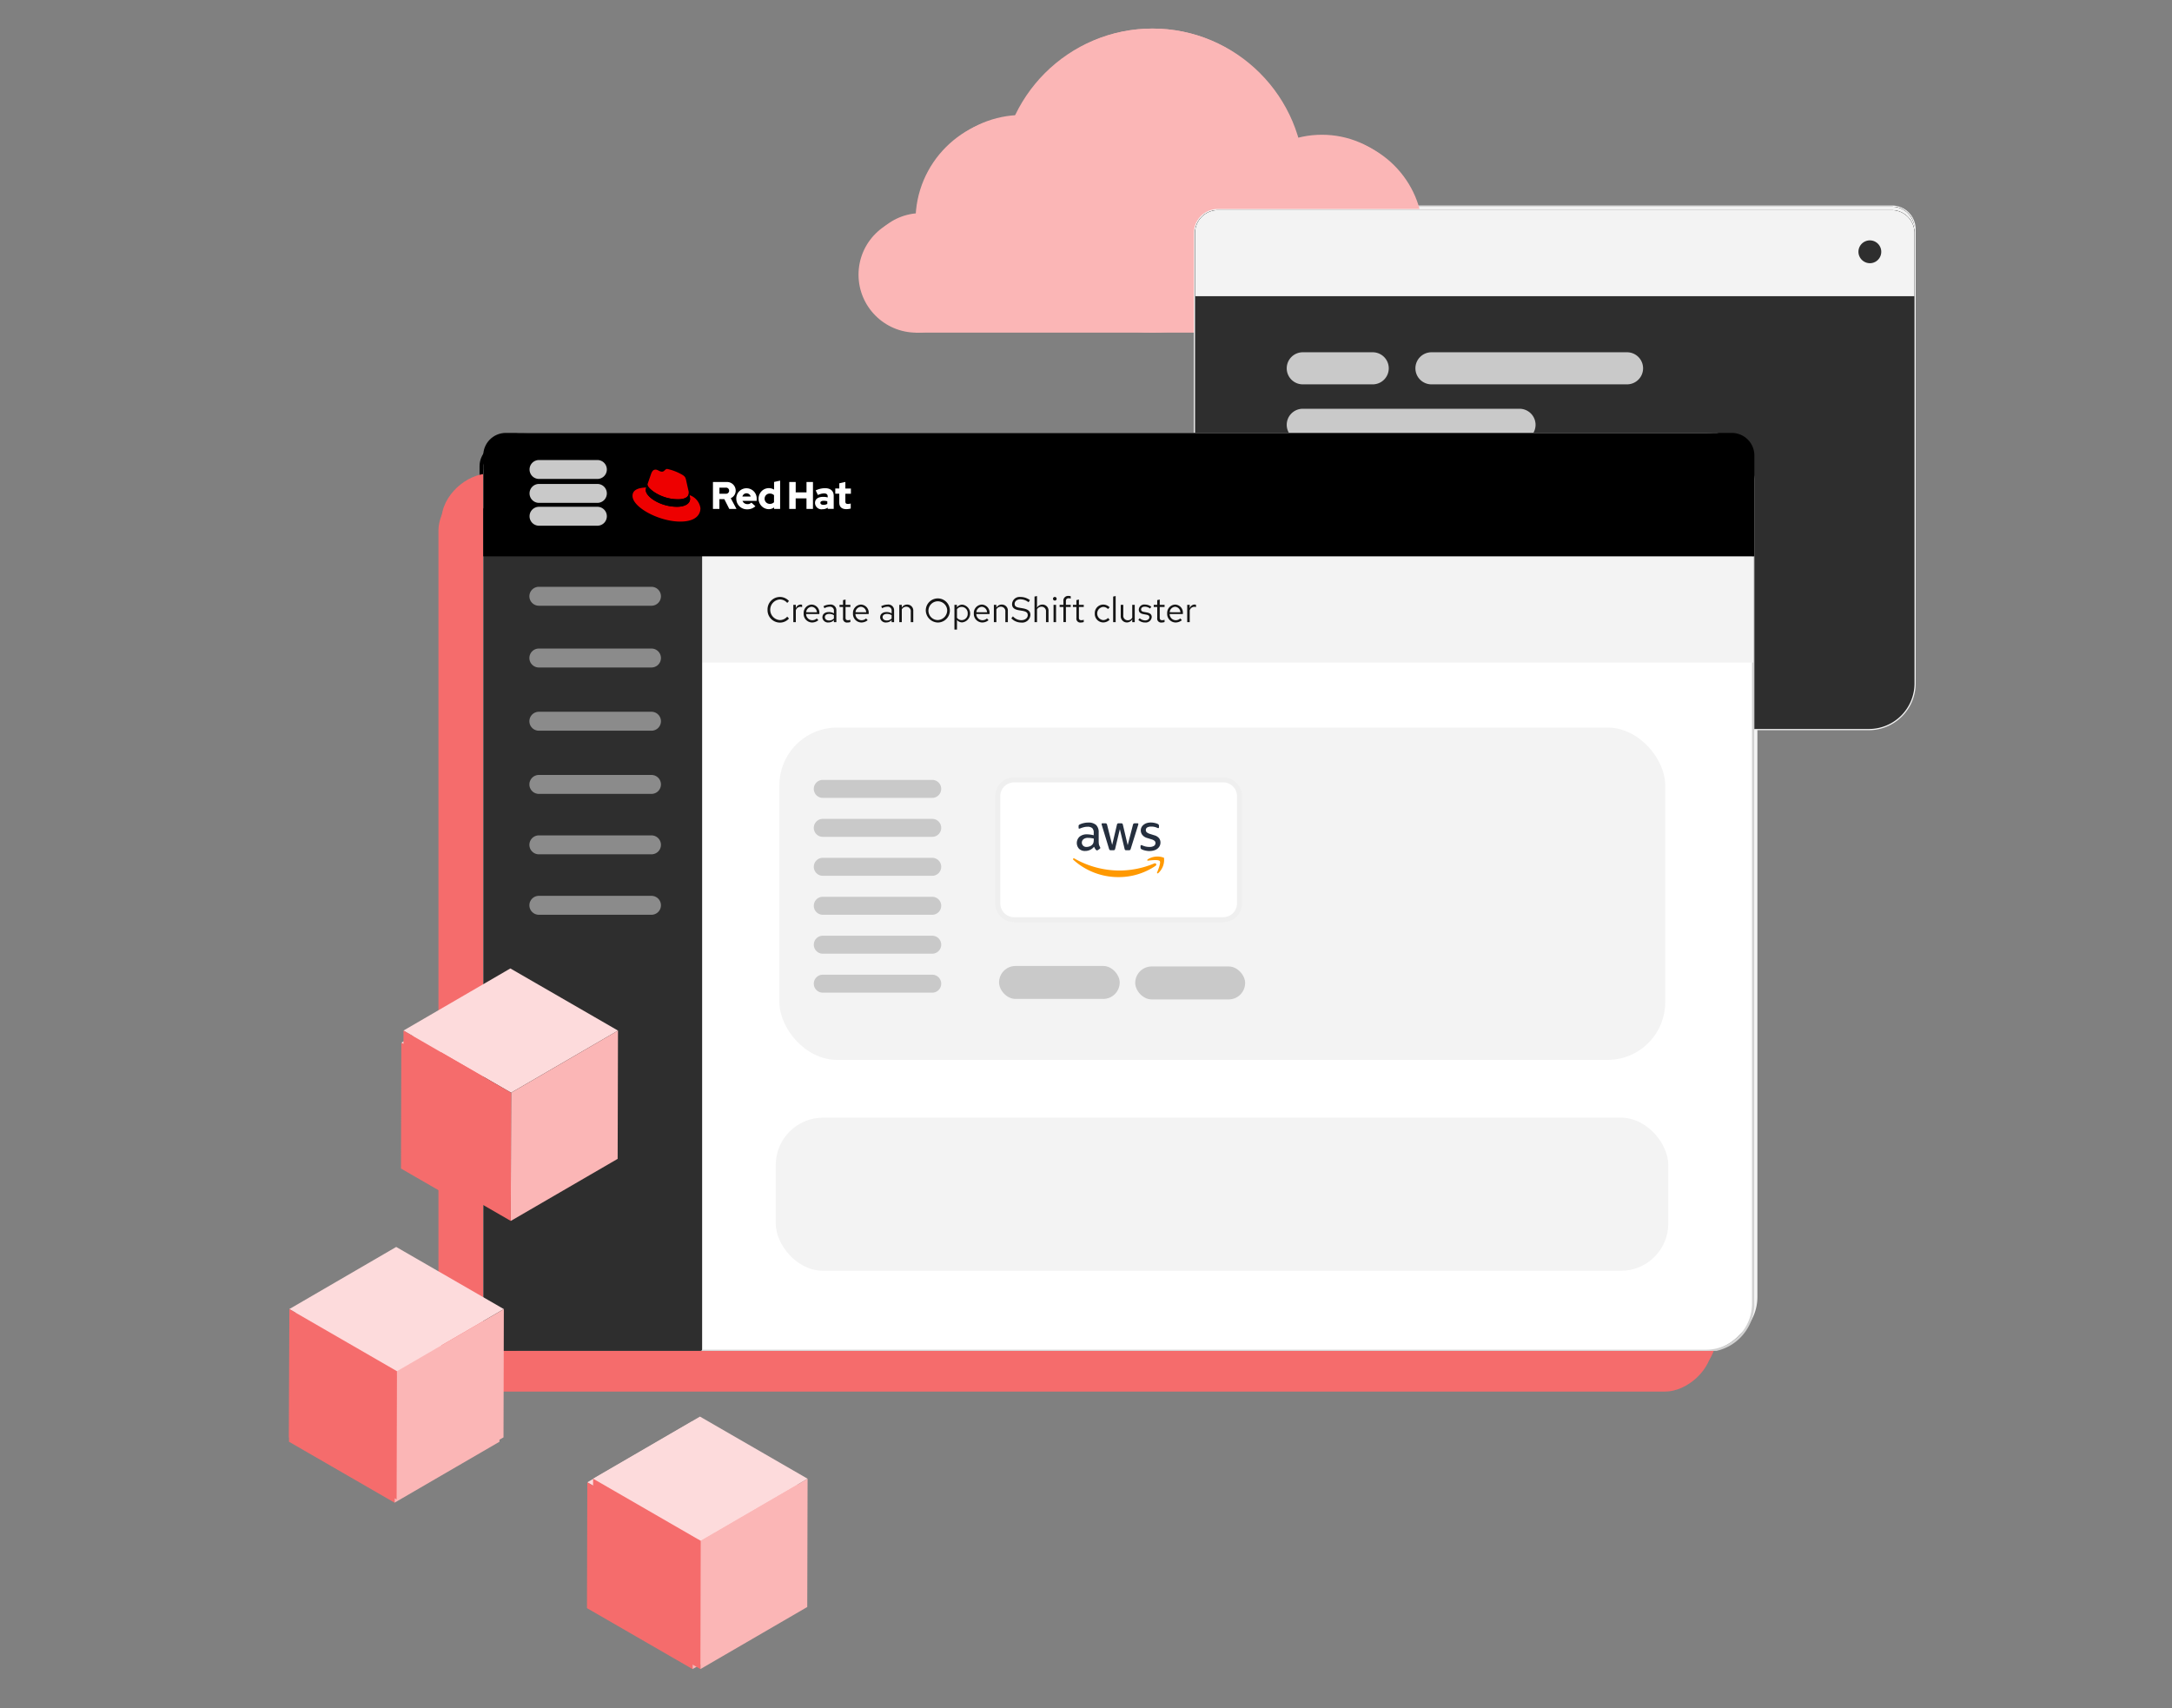 <svg xmlns="http://www.w3.org/2000/svg" xmlns:xlink="http://www.w3.org/1999/xlink" width="459" height="361" viewBox="0 0 459 361"><rect x="0" y="0" width="459" height="361" fill="#808080" stroke="none"/><defs><clipPath id="a"><rect width="459" height="361" transform="translate(150 1086)" fill="#efefef"/></clipPath><clipPath id="b"><path d="M4.733,0H190.307V270.041H4.733A4.734,4.734,0,0,1,0,265.309V4.733A4.734,4.734,0,0,1,4.733,0Z" transform="translate(270.041) rotate(90)" fill="none"/></clipPath><clipPath id="c"><path d="M4.824,0H194V268.621H4.824A4.769,4.769,0,0,1,0,263.913V4.708A4.769,4.769,0,0,1,4.824,0Z" transform="translate(268.621) rotate(90)" fill="none"/></clipPath></defs><g transform="translate(-150 -1086)" clip-path="url(#a)"><g transform="translate(211.074 1092.04)"><g transform="translate(0 0)"><g transform="translate(121.571)"><circle cx="20.303" cy="20.303" r="20.303" transform="translate(76.408 22.437)" fill="#fbb6b6"/><circle cx="12.021" cy="12.021" r="12.021" transform="translate(0 39.001)" fill="#fbb6b6"/><circle cx="21.543" cy="21.543" r="21.543" transform="translate(11.817 18.258)" fill="#fbb6b6"/><circle cx="31.519" cy="31.519" r="31.519" transform="translate(29.408)" fill="#fbb6b6"/><path d="M368.021,112.952H281.85V94.75h86.512Z" transform="translate(-270.033 -49.909)" fill="#fbb6b6"/></g><g transform="translate(194.358 37.648)"><path d="M415.413,79.55H555.095a4.734,4.734,0,0,1,4.733,4.733v93.364a9.469,9.469,0,0,1-9.465,9.465H420.145a9.469,9.469,0,0,1-9.465-9.465V84.283A4.734,4.734,0,0,1,415.413,79.55Z" transform="translate(-410.68 -79.55)" fill="#fff"/><path d="M415.413,79.3H555.095a4.988,4.988,0,0,1,4.983,4.983v93.364a9.726,9.726,0,0,1-9.715,9.715H420.145a9.726,9.726,0,0,1-9.715-9.715V84.283A4.988,4.988,0,0,1,415.413,79.3Zm134.95,107.562a9.226,9.226,0,0,0,9.215-9.215V84.283a4.488,4.488,0,0,0-4.483-4.483H415.413a4.488,4.488,0,0,0-4.483,4.483v93.364a9.226,9.226,0,0,0,9.215,9.215Z" transform="translate(-410.68 -79.55)" fill="#f3f3f3"/><g transform="translate(22.333 32.787)"><path d="M40.544,3.39H0A3.39,3.39,0,0,1-3.39,0,3.39,3.39,0,0,1,0-3.39H40.544A3.39,3.39,0,0,1,43.934,0,3.39,3.39,0,0,1,40.544,3.39Z" transform="translate(26.678)" fill="#c9c9c9"/><path d="M14.5,3.39H0A3.39,3.39,0,0,1-3.39,0,3.39,3.39,0,0,1,0-3.39H14.5A3.39,3.39,0,0,1,17.891,0,3.39,3.39,0,0,1,14.5,3.39Z" fill="#c9c9c9"/><path d="M44.931,3.39H0A3.39,3.39,0,0,1-3.39,0,3.39,3.39,0,0,1,0-3.39H44.931A3.39,3.39,0,0,1,48.321,0,3.39,3.39,0,0,1,44.931,3.39Z" transform="translate(0 11.713)" fill="#c9c9c9"/><path d="M15.39,3.39H0A3.39,3.39,0,0,1-3.39,0,3.39,3.39,0,0,1,0-3.39H15.39A3.39,3.39,0,0,1,18.78,0,3.39,3.39,0,0,1,15.39,3.39Z" transform="translate(14.198 23.426)" fill="#c9c9c9"/><path d="M50.033,3.39H0A3.39,3.39,0,0,1-3.39,0,3.39,3.39,0,0,1,0-3.39H50.033A3.39,3.39,0,0,1,53.423,0,3.39,3.39,0,0,1,50.033,3.39Z" transform="translate(14.198 35.135)" fill="#c9c9c9"/><path d="M33.923,3.39H0A3.39,3.39,0,0,1-3.39,0,3.39,3.39,0,0,1,0-3.39H33.923A3.39,3.39,0,0,1,37.313,0,3.39,3.39,0,0,1,33.923,3.39Z" transform="translate(14.198 46.848)" fill="#c9c9c9"/><path d="M50.033,3.39H0A3.39,3.39,0,0,1-3.39,0,3.39,3.39,0,0,1,0-3.39H50.033A3.39,3.39,0,0,1,53.423,0,3.39,3.39,0,0,1,50.033,3.39Z" transform="translate(0 58.561)" fill="#c9c9c9"/></g><path d="M415.413,79.55H555.095a4.734,4.734,0,0,1,4.733,4.733v13.1H410.68v-13.1A4.734,4.734,0,0,1,415.413,79.55Z" transform="translate(-410.68 -79.55)"/><path d="M703.634,97.523a2.366,2.366,0,1,0-2.366-2.366,2.392,2.392,0,0,0,2.366,2.366Z" transform="translate(-563.744 -86.524)" fill="#c9c9c9"/></g><g transform="translate(194.358 37.648)"><path d="M415.413,79.55H555.095a4.734,4.734,0,0,1,4.733,4.733v93.364a9.469,9.469,0,0,1-9.465,9.465H420.145a9.469,9.469,0,0,1-9.465-9.465V84.283A4.734,4.734,0,0,1,415.413,79.55Z" transform="translate(-410.68 -79.55)" fill="#2e2e2e"/><g transform="translate(22.333 32.787)"><path d="M40.544,3.39H0A3.39,3.39,0,0,1-3.39,0,3.39,3.39,0,0,1,0-3.39H40.544A3.39,3.39,0,0,1,43.934,0,3.39,3.39,0,0,1,40.544,3.39Z" transform="translate(26.678)" fill="#c9c9c9"/><path d="M14.5,3.39H0A3.39,3.39,0,0,1-3.39,0,3.39,3.39,0,0,1,0-3.39H14.5A3.39,3.39,0,0,1,17.891,0,3.39,3.39,0,0,1,14.5,3.39Z" fill="#c9c9c9"/><path d="M44.931,3.39H0A3.39,3.39,0,0,1-3.39,0,3.39,3.39,0,0,1,0-3.39H44.931A3.39,3.39,0,0,1,48.321,0,3.39,3.39,0,0,1,44.931,3.39Z" transform="translate(0 11.713)" fill="#c9c9c9"/><path d="M15.39,3.39H0A3.39,3.39,0,0,1-3.39,0,3.39,3.39,0,0,1,0-3.39H15.39A3.39,3.39,0,0,1,18.78,0,3.39,3.39,0,0,1,15.39,3.39Z" transform="translate(14.198 23.426)" fill="#c9c9c9"/><path d="M50.033,3.39H0A3.39,3.39,0,0,1-3.39,0,3.39,3.39,0,0,1,0-3.39H50.033A3.39,3.39,0,0,1,53.423,0,3.39,3.39,0,0,1,50.033,3.39Z" transform="translate(14.198 35.135)" fill="#c9c9c9"/><path d="M33.923,3.39H0A3.39,3.39,0,0,1-3.39,0,3.39,3.39,0,0,1,0-3.39H33.923A3.39,3.39,0,0,1,37.313,0,3.39,3.39,0,0,1,33.923,3.39Z" transform="translate(14.198 46.848)" fill="#c9c9c9"/><path d="M50.033,3.39H0A3.39,3.39,0,0,1-3.39,0,3.39,3.39,0,0,1,0-3.39H50.033A3.39,3.39,0,0,1,53.423,0,3.39,3.39,0,0,1,50.033,3.39Z" transform="translate(0 58.561)" fill="#c9c9c9"/></g><path d="M415.413,79.55H555.095a4.734,4.734,0,0,1,4.733,4.733v13.1H410.68v-13.1A4.734,4.734,0,0,1,415.413,79.55Z" transform="translate(-410.68 -79.55)" fill="#f3f3f3"/><path d="M703.634,97.523a2.366,2.366,0,1,0-2.366-2.366,2.392,2.392,0,0,0,2.366,2.366Z" transform="translate(-563.744 -86.524)" fill="#2e2e2e"/></g><g transform="translate(31.581 87.737)"><rect width="190.307" height="270.036" rx="10" transform="translate(270.036 8.438) rotate(90)" fill="#f56c6c"/><g transform="translate(8.689 0)" clip-path="url(#b)"><rect width="190.307" height="270.036" rx="10" transform="translate(269.79 0) rotate(90)" fill="#fff"/><path d="M10-.25H180.307A10.262,10.262,0,0,1,190.557,10V260.036a10.262,10.262,0,0,1-10.25,10.25H10A10.262,10.262,0,0,1-.25,260.036V10A10.262,10.262,0,0,1,10-.25ZM180.307,269.786a9.761,9.761,0,0,0,9.75-9.75V10a9.761,9.761,0,0,0-9.75-9.75H10A9.761,9.761,0,0,0,.25,10V260.036a9.761,9.761,0,0,0,9.75,9.75Z" transform="translate(269.79 0) rotate(90)" fill="#f3f3f3"/><rect width="189.611" height="31.746" rx="10" transform="translate(62.139 141.959)" fill="#f3f3f3"/><rect width="188.182" height="68.892" rx="12.19" transform="translate(62.915 61.088)" fill="#f3f3f3"/><rect width="223.279" height="21.964" transform="translate(46.512 25.651)" fill="#f3f3f3"/><g transform="translate(60.392 33.795)" style="isolation:isolate"><path d="M212.7,259.9a2.626,2.626,0,0,1,4.553-1.808l-.374.388a2.139,2.139,0,1,0,0,2.84l.374.388a2.569,2.569,0,0,1-1.94.847,2.605,2.605,0,0,1-2.612-2.65Z" transform="translate(-212.7 -257.037)" fill="#151515"/><path d="M224.27,260.642h.535v.734a1.077,1.077,0,0,1,1-.8.98.98,0,0,1,.336.052v.483a1.3,1.3,0,0,0-.374-.066,1.022,1.022,0,0,0-.961.729v2.447h-.535v-3.583Z" transform="translate(-218.794 -258.791)" fill="#151515"/><path d="M228.92,262.44a1.743,1.743,0,0,1,1.69-1.85,1.687,1.687,0,0,1,1.647,1.808v.161h-2.811a1.309,1.309,0,0,0,1.278,1.278,1.446,1.446,0,0,0,.984-.369l.336.36a2.107,2.107,0,0,1-1.344.478,1.792,1.792,0,0,1-1.779-1.865Zm2.806-.265a1.183,1.183,0,0,0-1.122-1.126,1.2,1.2,0,0,0-1.145,1.126Z" transform="translate(-221.244 -258.796)" fill="#151515"/><path d="M237.339,263.2c0-.639.535-1.065,1.344-1.065a2.089,2.089,0,0,1,1.093.279v-.492a.809.809,0,0,0-.928-.89,2.376,2.376,0,0,0-1.089.308l-.2-.412a3.051,3.051,0,0,1,1.354-.345c.89,0,1.387.45,1.387,1.264v2.38h-.53v-.416a1.542,1.542,0,0,1-1.141.483,1.16,1.16,0,0,1-1.3-1.093Zm1.41.682a1.418,1.418,0,0,0,1.027-.412v-.691a1.907,1.907,0,0,0-1.013-.256c-.549,0-.909.265-.909.663C237.855,263.6,238.215,263.879,238.75,263.879Z" transform="translate(-225.674 -258.791)" fill="#151515"/><path d="M245.763,262.26v-2.343h-.743v-.44h.743v-.984l.535-.123v1.107h1.027v.44H246.3v2.205c0,.383.147.535.521.535a1.329,1.329,0,0,0,.506-.095v.478a2,2,0,0,1-.625.095c-.615,0-.942-.3-.942-.876Z" transform="translate(-229.724 -257.627)" fill="#151515"/><path d="M251.06,262.44a1.743,1.743,0,0,1,1.69-1.85A1.687,1.687,0,0,1,254.4,262.4v.161h-2.811a1.309,1.309,0,0,0,1.278,1.278,1.446,1.446,0,0,0,.984-.369l.336.36a2.107,2.107,0,0,1-1.344.478A1.792,1.792,0,0,1,251.06,262.44Zm2.806-.265a1.183,1.183,0,0,0-1.122-1.126,1.2,1.2,0,0,0-1.145,1.126Z" transform="translate(-232.906 -258.796)" fill="#151515"/><path d="M263.249,263.2c0-.639.535-1.065,1.344-1.065a2.089,2.089,0,0,1,1.093.279v-.492a.809.809,0,0,0-.928-.89,2.376,2.376,0,0,0-1.089.308l-.2-.412a3.051,3.051,0,0,1,1.353-.345c.89,0,1.387.45,1.387,1.264v2.38h-.53v-.416a1.542,1.542,0,0,1-1.141.483,1.16,1.16,0,0,1-1.3-1.093Zm1.41.682a1.418,1.418,0,0,0,1.027-.412v-.691a1.907,1.907,0,0,0-1.013-.256c-.549,0-.909.265-.909.663C263.765,263.6,264.125,263.879,264.66,263.879Z" transform="translate(-239.322 -258.791)" fill="#151515"/><path d="M271.83,260.647h.535v.582a1.292,1.292,0,0,1,1.141-.639,1.247,1.247,0,0,1,1.3,1.32v2.319h-.535v-2.167a.928.928,0,0,0-.961-1.027,1.057,1.057,0,0,0-.942.549v2.645h-.535v-3.583Z" transform="translate(-243.846 -258.796)" fill="#151515"/><path d="M283.74,259.9a2.557,2.557,0,1,1,2.556,2.65A2.585,2.585,0,0,1,283.74,259.9Zm4.539,0a1.989,1.989,0,1,0-1.983,2.139A2.039,2.039,0,0,0,288.279,259.9Z" transform="translate(-250.12 -257.037)" fill="#151515"/><path d="M296.6,260.663h.53v.516a1.409,1.409,0,0,1,1.159-.558,1.848,1.848,0,0,1-.028,3.677,1.449,1.449,0,0,1-1.122-.5v1.983H296.6v-5.121Zm2.811,1.8a1.284,1.284,0,0,0-1.254-1.372,1.223,1.223,0,0,0-1.022.492v1.756a1.258,1.258,0,0,0,1.022.5A1.284,1.284,0,0,0,299.411,262.461Z" transform="translate(-256.894 -258.812)" fill="#151515"/><path d="M305.31,262.44a1.743,1.743,0,0,1,1.69-1.85,1.687,1.687,0,0,1,1.647,1.808v.161h-2.811a1.309,1.309,0,0,0,1.278,1.278,1.446,1.446,0,0,0,.984-.369l.336.36a2.107,2.107,0,0,1-1.344.478A1.792,1.792,0,0,1,305.31,262.44Zm2.806-.265a1.183,1.183,0,0,0-1.122-1.126,1.2,1.2,0,0,0-1.145,1.126Z" transform="translate(-261.482 -258.796)" fill="#151515"/><path d="M314.29,260.647h.535v.582a1.292,1.292,0,0,1,1.141-.639,1.247,1.247,0,0,1,1.3,1.32v2.319h-.535v-2.167a.928.928,0,0,0-.961-1.027,1.057,1.057,0,0,0-.942.549v2.645h-.535v-3.583Z" transform="translate(-266.212 -258.796)" fill="#151515"/><path d="M322.13,261.685l.345-.412a2.38,2.38,0,0,0,1.775.8c.8,0,1.372-.44,1.372-1.041,0-.516-.308-.757-1.145-.9l-.828-.137c-.942-.17-1.358-.558-1.358-1.249a1.568,1.568,0,0,1,1.76-1.481,3.357,3.357,0,0,1,2.035.653l-.293.44a2.9,2.9,0,0,0-1.732-.615c-.719,0-1.226.412-1.226.947,0,.454.279.691.97.8l.823.137c1.093.2,1.562.61,1.562,1.382,0,.894-.823,1.557-1.955,1.557A2.952,2.952,0,0,1,322.13,261.685Z" transform="translate(-270.341 -257.042)" fill="#151515"/><path d="M332.54,256.959l.535-.109v2.409a1.292,1.292,0,0,1,1.141-.639,1.247,1.247,0,0,1,1.3,1.32v2.319h-.535v-2.168a.928.928,0,0,0-.961-1.027,1.057,1.057,0,0,0-.942.549v2.646h-.535v-5.3Z" transform="translate(-275.825 -256.826)" fill="#151515"/><path d="M340.84,257.6a.388.388,0,1,1,.388.383A.392.392,0,0,1,340.84,257.6Zm.118,1.268h.535v3.583h-.535Z" transform="translate(-280.197 -257.021)" fill="#151515"/><path d="M344.62,259.091h-.8v-.44h.8V257.9a.985.985,0,0,1,1.074-1.1,1.519,1.519,0,0,1,.483.066v.483a1.517,1.517,0,0,0-.435-.066c-.412,0-.587.2-.587.625v.743h1.022v.44h-1.022v3.142h-.535v-3.142Z" transform="translate(-281.766 -256.8)" fill="#151515"/><path d="M350.523,262.26v-2.343h-.743v-.44h.743v-.984l.535-.123v1.107h1.027v.44h-1.027v2.205c0,.383.147.535.521.535a1.329,1.329,0,0,0,.506-.095v.478a2,2,0,0,1-.625.095c-.615,0-.942-.3-.942-.876Z" transform="translate(-284.906 -257.627)" fill="#151515"/><path d="M359.6,262.44a1.789,1.789,0,0,1,1.77-1.85,1.95,1.95,0,0,1,1.382.558l-.346.374a1.407,1.407,0,0,0-1.013-.45,1.373,1.373,0,0,0,0,2.735,1.406,1.406,0,0,0,1.013-.45l.346.374a1.942,1.942,0,0,1-1.382.558A1.789,1.789,0,0,1,359.6,262.44Z" transform="translate(-290.078 -258.796)" fill="#151515"/><path d="M367.84,256.959l.535-.109v5.414h-.535v-5.3Z" transform="translate(-294.419 -256.826)" fill="#151515"/><path d="M371.25,263.024V260.71h.544v2.158a.928.928,0,0,0,.956,1.036,1.062,1.062,0,0,0,.942-.544v-2.65h.535v3.583h-.535v-.582a1.281,1.281,0,0,1-1.141.639,1.255,1.255,0,0,1-1.3-1.33Z" transform="translate(-296.215 -258.86)" fill="#151515"/><path d="M379.14,263.77l.289-.355a1.865,1.865,0,0,0,1.155.45c.521,0,.9-.27.9-.653,0-.293-.189-.45-.648-.535l-.587-.1c-.7-.123-1.013-.416-1.013-.942,0-.615.535-1.051,1.292-1.051a2.3,2.3,0,0,1,1.368.45l-.265.374a1.9,1.9,0,0,0-1.122-.383c-.469,0-.781.218-.781.573,0,.293.156.435.615.516l.6.109c.719.133,1.041.435,1.041.961a1.257,1.257,0,0,1-1.4,1.117,2.037,2.037,0,0,1-1.453-.53Z" transform="translate(-300.371 -258.791)" fill="#151515"/><path d="M386.8,262.26v-2.343h-.743v-.44h.743v-.984l.535-.123v1.107h1.027v.44h-1.027v2.205c0,.383.147.535.521.535a1.329,1.329,0,0,0,.506-.095v.478a2,2,0,0,1-.625.095c-.615,0-.942-.3-.942-.876Z" transform="translate(-304.016 -257.627)" fill="#151515"/><path d="M392.1,262.44a1.743,1.743,0,0,1,1.69-1.85,1.687,1.687,0,0,1,1.647,1.808v.161h-2.811a1.309,1.309,0,0,0,1.278,1.278,1.446,1.446,0,0,0,.984-.369l.336.36a2.106,2.106,0,0,1-1.344.478A1.792,1.792,0,0,1,392.1,262.44Zm2.806-.265a1.183,1.183,0,0,0-1.122-1.126,1.2,1.2,0,0,0-1.145,1.126Z" transform="translate(-307.197 -258.796)" fill="#151515"/><path d="M401.09,260.642h.535v.734a1.077,1.077,0,0,1,1-.8.98.98,0,0,1,.336.052v.483a1.3,1.3,0,0,0-.374-.066,1.022,1.022,0,0,0-.961.729v2.447h-.535Z" transform="translate(-311.933 -258.791)" fill="#151515"/></g><path d="M85.45,218.09h45.778a.36.36,0,0,1,.36.36V392.566a.36.36,0,0,1-.36.36H89.823a4.734,4.734,0,0,1-4.733-4.733V218.45A.36.36,0,0,1,85.45,218.09Z" transform="translate(-85.09 -202.614)" fill="#2e2e2e"/><g transform="translate(11.813 33.866)"><path d="M23.928,2H0A2,2,0,0,1-2,0,2,2,0,0,1,0-2H23.928a2,2,0,0,1,2,2A2,2,0,0,1,23.928,2Z" transform="translate(0 64.065)" fill="#8b8b8b"/><path d="M23.928,2H0A2,2,0,0,1-2,0,2,2,0,0,1,0-2H23.928a2,2,0,0,1,2,2A2,2,0,0,1,23.928,2Z" transform="translate(0 51.533)" fill="#8b8b8b"/><path d="M23.928,2H0A2,2,0,0,1-2,0,2,2,0,0,1,0-2H23.928a2,2,0,0,1,2,2A2,2,0,0,1,23.928,2Z" transform="translate(0 39.006)" fill="#8b8b8b"/><path d="M23.928,2H0A2,2,0,0,1-2,0,2,2,0,0,1,0-2H23.928a2,2,0,0,1,2,2A2,2,0,0,1,23.928,2Z" transform="translate(0 25.906)" fill="#8b8b8b"/><path d="M23.928,2H0A2,2,0,0,1-2,0,2,2,0,0,1,0-2H23.928a2,2,0,0,1,2,2A2,2,0,0,1,23.928,2Z" transform="translate(0 12.802)" fill="#8b8b8b"/><path d="M23.928,2H0A2,2,0,0,1-2,0,2,2,0,0,1,0-2H23.928a2,2,0,0,1,2,2A2,2,0,0,1,23.928,2Z" fill="#8b8b8b"/></g><rect width="323.169" height="25.594" transform="translate(-24.538 0)"/><g transform="translate(31.713 7.468)"><path d="M215.039,210.866c0,.9.544,1.339,1.529,1.339a4.119,4.119,0,0,0,.9-.128v-1.046a1.87,1.87,0,0,1-.582.09c-.407,0-.558-.128-.558-.511v-1.6H217.5v-1.074h-1.178v-1.363l-1.287.279v1.084h-.857v1.074h.852v1.86Zm-4.018.024c0-.279.279-.416.7-.416a3.209,3.209,0,0,1,.767.095v.544a1.6,1.6,0,0,1-.8.2c-.412,0-.663-.161-.663-.421m.393,1.33a1.994,1.994,0,0,0,1.164-.327v.256h1.273v-2.7c0-1.027-.691-1.59-1.85-1.59a4.7,4.7,0,0,0-1.973.464l.464.951a3.411,3.411,0,0,1,1.278-.336c.53,0,.8.208.8.629v.208a3.626,3.626,0,0,0-.956-.118c-1.084,0-1.737.454-1.737,1.268a1.363,1.363,0,0,0,1.529,1.306m-7.009-.071h1.372v-2.186h2.3v2.186h1.377v-5.584h-1.372v2.144h-2.3v-2.144H204.4v5.584Zm-5.225-2.115a1.067,1.067,0,0,1,1.065-1.07h.043a1.3,1.3,0,0,1,.89.327v1.472a1.226,1.226,0,0,1-.89.336,1.073,1.073,0,0,1-1.107-1.036v-.033m2.016,2.115h1.278V206.29l-1.287.279v1.585a2.179,2.179,0,0,0-2.224,3.748,2.23,2.23,0,0,0,1.107.308,1.93,1.93,0,0,0,1.131-.364v.312Zm-5.859-3.242a.923.923,0,0,1,.885.667h-1.76a.884.884,0,0,1,.876-.667m-2.172,1.136a2.215,2.215,0,0,0,2.243,2.186h.052a2.53,2.53,0,0,0,1.761-.639l-.852-.757a1.125,1.125,0,0,1-.847.317,1.1,1.1,0,0,1-1.036-.667h3.005v-.322a2.167,2.167,0,1,0-4.33-.17v.052m-2.224-2.3a.634.634,0,1,1,.151,1.259.76.76,0,0,1-.147,0h-1.358v-1.259h1.358Zm-2.731,4.411h1.372v-2.035h1.046l1.055,2.035h1.533l-1.226-2.234a1.683,1.683,0,0,0,1.051-1.571,1.816,1.816,0,0,0-1.973-1.779H188.2Z" transform="translate(-171.115 -203.867)" fill="#fff"/><path d="M161.731,207.464c.947,0,2.319-.194,2.319-1.325a1.21,1.21,0,0,0-.024-.26l-.563-2.451c-.133-.539-.246-.786-1.193-1.259a10.957,10.957,0,0,0-2.811-1c-.44,0-.568.568-1.1.568s-.88-.426-1.358-.426-.752.312-.98.947c0,0-.639,1.8-.719,2.059a.52.52,0,0,0-.019.147c0,.7,2.754,2.991,6.441,2.991m2.466-.861a3.823,3.823,0,0,1,.133.767c0,1.06-1.193,1.652-2.764,1.652-3.545,0-6.649-2.073-6.649-3.45a1.4,1.4,0,0,1,.114-.554c-1.278.062-2.925.293-2.925,1.746,0,2.385,5.655,5.329,10.132,5.329,3.431,0,4.3-1.552,4.3-2.778,0-.965-.833-2.059-2.338-2.712" transform="translate(-152.1 -201.17)" fill="#e00"/><path d="M167.331,210.112a3.826,3.826,0,0,1,.133.767c0,1.06-1.193,1.652-2.764,1.652-3.545,0-6.649-2.073-6.649-3.45a1.4,1.4,0,0,1,.114-.554l.279-.686a.489.489,0,0,0-.019.142c0,.7,2.754,2.991,6.441,2.991.947,0,2.319-.194,2.319-1.325a1.21,1.21,0,0,0-.024-.26l.17.719Z" transform="translate(-155.234 -204.683)"/></g><g transform="translate(11.846 7.582)"><path d="M12.4,2H0A2,2,0,0,1-2,0,2,2,0,0,1,0-2H12.4a2,2,0,0,1,2,2A2,2,0,0,1,12.4,2Z" transform="translate(0 9.697)" fill="#c9c9c9"/><path d="M12.4,2H0A2,2,0,0,1-2,0,2,2,0,0,1,0-2H12.4a2,2,0,0,1,2,2A2,2,0,0,1,12.4,2Z" transform="translate(0 4.96)" fill="#c9c9c9"/><path d="M12.4,2H0A2,2,0,0,1-2,0,2,2,0,0,1,0-2H12.4a2,2,0,0,1,2,2A2,2,0,0,1,12.4,2Z" fill="#c9c9c9"/></g></g></g><g transform="translate(0 201.442)"><g style="isolation:isolate"><g transform="translate(62.967 92.905)"><path d="M177.667,634.842l-22.158,12.873L133.2,634.833l22.158-12.873Z" transform="translate(-133.129 -621.96)" fill="#fddbdc"/><path d="M202.424,649.18l-.071,26.592L180.2,688.645l.066-26.592Z" transform="translate(-157.886 -636.298)" fill="#fbb6b6"/><path d="M155.43,662.042l-.066,26.592L133.05,675.752l.071-26.592Z" transform="translate(-133.05 -636.287)" fill="#f56c6c"/></g><g transform="translate(0 57.738)" style="isolation:isolate"><path d="M44.617,560.532,22.459,573.41.15,560.527,22.3,547.65Z" transform="translate(-0.079 -547.65)" fill="#fddbdc"/><path d="M69.369,574.87,69.3,601.462,47.14,614.335l.071-26.588Z" transform="translate(-24.831 -561.988)" fill="#fbb6b6"/><path d="M22.38,587.742l-.071,26.588L0,601.452.071,574.86Z" transform="translate(0 -561.983)" fill="#f56c6c"/></g><g transform="translate(23.663)" style="isolation:isolate"><path d="M94.617,438.532,72.459,451.409,50.15,438.527,72.3,425.65Z" transform="translate(-50.079 -425.65)" fill="#fddbdc"/><path d="M119.369,452.87l-.071,26.592L97.14,492.335l.071-26.588Z" transform="translate(-74.831 -439.988)" fill="#fbb6b6"/><path d="M72.38,465.742l-.071,26.588L50,479.452l.071-26.592Z" transform="translate(-50 -439.983)" fill="#f56c6c"/></g></g></g><rect width="50.113" height="28.987" rx="3.45" transform="translate(150.278 159.057)" fill="#fff"/><path d="M3.45-.53H46.663a3.985,3.985,0,0,1,3.98,3.98V25.537a3.985,3.985,0,0,1-3.98,3.98H3.45a3.985,3.985,0,0,1-3.98-3.98V3.45A3.985,3.985,0,0,1,3.45-.53ZM46.663,28.457a2.923,2.923,0,0,0,2.92-2.92V3.45A2.923,2.923,0,0,0,46.663.53H3.45A2.923,2.923,0,0,0,.53,3.45V25.537a2.923,2.923,0,0,0,2.92,2.92Z" transform="translate(150.278 159.057)" fill="#efefef"/><g transform="translate(165.874 167.898)"><path d="M356.7,358.878a1.779,1.779,0,0,0,.071.558,3.585,3.585,0,0,0,.2.454.26.26,0,0,1,.043.147.252.252,0,0,1-.118.189l-.4.265a.3.3,0,0,1-.166.057.293.293,0,0,1-.189-.09,1.657,1.657,0,0,1-.227-.3c-.062-.109-.128-.227-.194-.369a2.334,2.334,0,0,1-1.85.871,1.719,1.719,0,0,1-1.259-.454,1.777,1.777,0,0,1,.109-2.5,2.3,2.3,0,0,1,1.543-.492,4.734,4.734,0,0,1,.667.052c.232.033.473.08.724.137v-.459a1.379,1.379,0,0,0-.3-1.008,1.456,1.456,0,0,0-1.027-.289,2.877,2.877,0,0,0-.682.08,5.427,5.427,0,0,0-.681.213,1.341,1.341,0,0,1-.223.08.321.321,0,0,1-.1.019c-.09,0-.133-.062-.133-.194v-.308a.451.451,0,0,1,.043-.222.421.421,0,0,1,.175-.132,3.6,3.6,0,0,1,.8-.284,3.869,3.869,0,0,1,.984-.118,2.309,2.309,0,0,1,1.652.511,2.087,2.087,0,0,1,.521,1.548v2.04h.014Zm-2.556.956a2.036,2.036,0,0,0,.648-.114,1.393,1.393,0,0,0,.6-.4,1,1,0,0,0,.213-.4,2.254,2.254,0,0,0,.062-.549V358.1c-.185-.043-.379-.08-.577-.109a4.181,4.181,0,0,0-.592-.038,1.448,1.448,0,0,0-.937.251.9.9,0,0,0,.587,1.623Zm5.054.681a.37.37,0,0,1-.241-.062.509.509,0,0,1-.132-.246l-1.481-4.865a1.135,1.135,0,0,1-.057-.251.139.139,0,0,1,.151-.156h.615a.359.359,0,0,1,.246.062.51.51,0,0,1,.128.246l1.055,4.169.984-4.169a.47.47,0,0,1,.118-.246.433.433,0,0,1,.251-.062h.5a.382.382,0,0,1,.251.062.412.412,0,0,1,.118.246l.994,4.217,1.088-4.217a.5.5,0,0,1,.128-.246.416.416,0,0,1,.246-.062h.587a.14.14,0,0,1,.156.156.387.387,0,0,1-.014.1.793.793,0,0,1-.043.156l-1.519,4.865a.466.466,0,0,1-.133.246.41.41,0,0,1-.241.062h-.539a.382.382,0,0,1-.251-.062.458.458,0,0,1-.118-.251l-.975-4.061-.97,4.056a.512.512,0,0,1-.118.251.4.4,0,0,1-.251.062h-.539Zm8.088.17a4.18,4.18,0,0,1-.97-.114,2.863,2.863,0,0,1-.724-.251.447.447,0,0,1-.194-.175.467.467,0,0,1-.038-.175v-.322c0-.133.052-.194.147-.194a.317.317,0,0,1,.114.019l.156.062a3.473,3.473,0,0,0,.691.222,3.644,3.644,0,0,0,.748.076,1.7,1.7,0,0,0,.918-.208.678.678,0,0,0,.327-.6.611.611,0,0,0-.17-.44,1.578,1.578,0,0,0-.634-.327l-.913-.284a1.936,1.936,0,0,1-1.008-.644,1.508,1.508,0,0,1-.317-.913,1.409,1.409,0,0,1,.17-.7,1.586,1.586,0,0,1,.454-.516,1.969,1.969,0,0,1,.653-.327,2.735,2.735,0,0,1,.8-.109,3.144,3.144,0,0,1,.421.024c.147.019.279.043.407.071s.246.061.36.1a1.334,1.334,0,0,1,.265.114.546.546,0,0,1,.189.156.34.34,0,0,1,.057.208v.3c0,.133-.052.2-.147.2a.632.632,0,0,1-.241-.076,2.851,2.851,0,0,0-1.207-.246,1.636,1.636,0,0,0-.838.175.61.61,0,0,0-.3.558.583.583,0,0,0,.189.445,1.882,1.882,0,0,0,.691.345l.895.284a1.9,1.9,0,0,1,.975.606,1.434,1.434,0,0,1,.289.88,1.589,1.589,0,0,1-.166.729,1.724,1.724,0,0,1-.459.554,1.988,1.988,0,0,1-.7.35,2.931,2.931,0,0,1-.9.133Z" transform="translate(-351.366 -354.77)" fill="#252f3e"/><g transform="translate(0 7.05)"><path d="M367.6,372.01a13.586,13.586,0,0,1-7.667,2.343,13.866,13.866,0,0,1-9.361-3.568c-.194-.175-.019-.416.213-.279a18.891,18.891,0,0,0,9.366,2.485,18.652,18.652,0,0,0,7.146-1.462c.345-.156.644.227.3.478Z" transform="translate(-350.494 -370.087)" fill="#f90" fill-rule="evenodd"/><path d="M385.582,370.605c-.265-.341-1.751-.166-2.423-.08-.2.024-.232-.151-.052-.284a3.744,3.744,0,0,1,3.355-.317,3.693,3.693,0,0,1-1.169,3.161c-.17.147-.331.071-.26-.118.251-.625.814-2.026.549-2.362Z" transform="translate(-367.61 -369.666)" fill="#f90" fill-rule="evenodd"/></g></g><g transform="translate(112.957 161.092)"><path d="M22.683,1.9H0A1.9,1.9,0,0,1-1.9,0,1.9,1.9,0,0,1,0-1.9H22.683a1.9,1.9,0,0,1,1.9,1.9A1.9,1.9,0,0,1,22.683,1.9Z" transform="translate(0 40.383)" fill="#c9c9c9"/><path d="M22.683,1.9H0A1.9,1.9,0,0,1-1.9,0,1.9,1.9,0,0,1,0-1.9H22.683a1.9,1.9,0,0,1,1.9,1.9A1.9,1.9,0,0,1,22.683,1.9Z" transform="translate(0 32.305)" fill="#c9c9c9"/><path d="M22.683,1.9H0A1.9,1.9,0,0,1-1.9,0,1.9,1.9,0,0,1,0-1.9H22.683a1.9,1.9,0,0,1,1.9,1.9A1.9,1.9,0,0,1,22.683,1.9Z" transform="translate(0 24.231)" fill="#c9c9c9"/><path d="M22.683,1.9H0A1.9,1.9,0,0,1-1.9,0,1.9,1.9,0,0,1,0-1.9H22.683a1.9,1.9,0,0,1,1.9,1.9A1.9,1.9,0,0,1,22.683,1.9Z" transform="translate(0 16.152)" fill="#c9c9c9"/><path d="M22.683,1.9H0A1.9,1.9,0,0,1-1.9,0,1.9,1.9,0,0,1,0-1.9H22.683a1.9,1.9,0,0,1,1.9,1.9A1.9,1.9,0,0,1,22.683,1.9Z" transform="translate(0 8.079)" fill="#c9c9c9"/><path d="M22.683,1.9H0A1.9,1.9,0,0,1-1.9,0,1.9,1.9,0,0,1,0-1.9H22.683a1.9,1.9,0,0,1,1.9,1.9A1.9,1.9,0,0,1,22.683,1.9Z" fill="#c9c9c9"/></g><rect width="25.012" height="6.834" rx="3.417" transform="translate(150.278 198.182)" fill="#c9c9c9"/><rect width="22.787" height="6.834" rx="3.417" transform="translate(179.071 198.286)" fill="#c9c9c9"/></g></g><g transform="translate(211.074 1092.035)"><g transform="translate(0 0)"><g transform="translate(120.355)"><circle cx="20.697" cy="20.697" r="20.697" transform="translate(77.89 22.873)" fill="#fbb6b6"/><circle cx="12.254" cy="12.254" r="12.254" transform="translate(0 39.758)" fill="#fbb6b6"/><circle cx="21.961" cy="21.961" r="21.961" transform="translate(12.047 18.613)" fill="#fbb6b6"/><circle cx="32.131" cy="32.131" r="32.131" transform="translate(29.979)" fill="#fbb6b6"/><path d="M369.693,113.3H281.85V94.75h88.19Z" transform="translate(-269.803 -49.039)" fill="#fbb6b6"/></g><g transform="translate(191.469 38.378)"><path d="M415.5,79.55H557.9a4.826,4.826,0,0,1,4.824,4.824v95.176a9.652,9.652,0,0,1-9.649,9.649H420.329a9.652,9.652,0,0,1-9.649-9.649V84.374A4.826,4.826,0,0,1,415.5,79.55Z" transform="translate(-410.68 -79.55)" fill="#fff"/><path d="M415.5,79.3H557.9a5.08,5.08,0,0,1,5.074,5.074v95.176a9.91,9.91,0,0,1-9.9,9.9H420.329a9.91,9.91,0,0,1-9.9-9.9V84.374A5.08,5.08,0,0,1,415.5,79.3ZM553.073,188.949a9.409,9.409,0,0,0,9.4-9.4V84.374A4.58,4.58,0,0,0,557.9,79.8H415.5a4.58,4.58,0,0,0-4.574,4.574v95.176a9.409,9.409,0,0,0,9.4,9.4Z" transform="translate(-410.68 -79.55)" fill="#f3f3f3"/><g transform="translate(22.766 33.424)"><path d="M41.331,3.39H0A3.39,3.39,0,0,1-3.39,0,3.39,3.39,0,0,1,0-3.39H41.331A3.39,3.39,0,0,1,44.721,0,3.39,3.39,0,0,1,41.331,3.39Z" transform="translate(27.195)" fill="#c9c9c9"/><path d="M14.782,3.39H0A3.39,3.39,0,0,1-3.39,0,3.39,3.39,0,0,1,0-3.39H14.782A3.39,3.39,0,0,1,18.172,0,3.39,3.39,0,0,1,14.782,3.39Z" fill="#c9c9c9"/><path d="M45.8,3.39H0A3.39,3.39,0,0,1-3.39,0,3.39,3.39,0,0,1,0-3.39H45.8A3.39,3.39,0,0,1,49.193,0,3.39,3.39,0,0,1,45.8,3.39Z" transform="translate(0 11.94)" fill="#c9c9c9"/><path d="M15.689,3.39H0A3.39,3.39,0,0,1-3.39,0,3.39,3.39,0,0,1,0-3.39H15.689A3.39,3.39,0,0,1,19.079,0,3.39,3.39,0,0,1,15.689,3.39Z" transform="translate(14.473 23.881)" fill="#c9c9c9"/><path d="M51,3.39H0A3.39,3.39,0,0,1-3.39,0,3.39,3.39,0,0,1,0-3.39H51A3.39,3.39,0,0,1,54.394,0,3.39,3.39,0,0,1,51,3.39Z" transform="translate(14.473 35.816)" fill="#c9c9c9"/><path d="M34.581,3.39H0A3.39,3.39,0,0,1-3.39,0,3.39,3.39,0,0,1,0-3.39H34.581A3.39,3.39,0,0,1,37.971,0,3.39,3.39,0,0,1,34.581,3.39Z" transform="translate(14.473 47.757)" fill="#c9c9c9"/><path d="M51,3.39H0A3.39,3.39,0,0,1-3.39,0,3.39,3.39,0,0,1,0-3.39H51A3.39,3.39,0,0,1,54.394,0,3.39,3.39,0,0,1,51,3.39Z" transform="translate(0 59.697)" fill="#c9c9c9"/></g><path d="M415.5,79.55H557.9a4.826,4.826,0,0,1,4.824,4.824V97.733H410.68V84.374A4.826,4.826,0,0,1,415.5,79.55Z" transform="translate(-410.68 -79.55)"/><path d="M703.68,97.614a2.412,2.412,0,1,0-2.412-2.412,2.438,2.438,0,0,0,2.412,2.412Z" transform="translate(-561.075 -86.402)" fill="#c9c9c9"/></g><g transform="translate(191.469 38.378)"><path d="M415.5,79.55H557.9a4.826,4.826,0,0,1,4.824,4.824v95.176a9.652,9.652,0,0,1-9.649,9.649H420.329a9.652,9.652,0,0,1-9.649-9.649V84.374A4.826,4.826,0,0,1,415.5,79.55Z" transform="translate(-410.68 -79.55)" fill="#2e2e2e"/><g transform="translate(22.766 33.424)"><path d="M41.331,3.39H0A3.39,3.39,0,0,1-3.39,0,3.39,3.39,0,0,1,0-3.39H41.331A3.39,3.39,0,0,1,44.721,0,3.39,3.39,0,0,1,41.331,3.39Z" transform="translate(27.195)" fill="#c9c9c9"/><path d="M14.782,3.39H0A3.39,3.39,0,0,1-3.39,0,3.39,3.39,0,0,1,0-3.39H14.782A3.39,3.39,0,0,1,18.172,0,3.39,3.39,0,0,1,14.782,3.39Z" fill="#c9c9c9"/><path d="M45.8,3.39H0A3.39,3.39,0,0,1-3.39,0,3.39,3.39,0,0,1,0-3.39H45.8A3.39,3.39,0,0,1,49.193,0,3.39,3.39,0,0,1,45.8,3.39Z" transform="translate(0 11.94)" fill="#c9c9c9"/><path d="M15.689,3.39H0A3.39,3.39,0,0,1-3.39,0,3.39,3.39,0,0,1,0-3.39H15.689A3.39,3.39,0,0,1,19.079,0,3.39,3.39,0,0,1,15.689,3.39Z" transform="translate(14.473 23.881)" fill="#c9c9c9"/><path d="M51,3.39H0A3.39,3.39,0,0,1-3.39,0,3.39,3.39,0,0,1,0-3.39H51A3.39,3.39,0,0,1,54.394,0,3.39,3.39,0,0,1,51,3.39Z" transform="translate(14.473 35.816)" fill="#c9c9c9"/><path d="M34.581,3.39H0A3.39,3.39,0,0,1-3.39,0,3.39,3.39,0,0,1,0-3.39H34.581A3.39,3.39,0,0,1,37.971,0,3.39,3.39,0,0,1,34.581,3.39Z" transform="translate(14.473 47.757)" fill="#c9c9c9"/><path d="M51,3.39H0A3.39,3.39,0,0,1-3.39,0,3.39,3.39,0,0,1,0-3.39H51A3.39,3.39,0,0,1,54.394,0,3.39,3.39,0,0,1,51,3.39Z" transform="translate(0 59.697)" fill="#c9c9c9"/></g><path d="M415.5,79.55H557.9a4.826,4.826,0,0,1,4.824,4.824V97.733H410.68V84.374A4.826,4.826,0,0,1,415.5,79.55Z" transform="translate(-410.68 -79.55)" fill="#f3f3f3"/><path d="M703.68,97.614a2.412,2.412,0,1,0-2.412-2.412,2.438,2.438,0,0,0,2.412,2.412Z" transform="translate(-561.075 -86.402)" fill="#2e2e2e"/></g><g transform="translate(32.193 85.453)"><rect width="193.999" height="268.616" rx="10" transform="translate(268.616 8.602) rotate(90)" fill="#f56c6c"/><g transform="translate(8.858)" clip-path="url(#c)"><rect width="193.999" height="268.616" rx="10" transform="translate(268.371 0) rotate(90)" fill="#fff"/><path d="M10-.25H184A10.262,10.262,0,0,1,194.249,10V258.616A10.262,10.262,0,0,1,184,268.866H10A10.262,10.262,0,0,1-.25,258.616V10A10.262,10.262,0,0,1,10-.25ZM184,268.366a9.761,9.761,0,0,0,9.75-9.75V10A9.761,9.761,0,0,0,184,.25H10A9.761,9.761,0,0,0,.25,10V258.616a9.761,9.761,0,0,0,9.75,9.75Z" transform="translate(268.371 0) rotate(90)" fill="#d2d2d2"/><rect width="188.613" height="32.362" rx="10" transform="translate(61.812 144.713)" fill="#f3f3f3"/><rect width="187.192" height="70.229" rx="12.19" transform="translate(62.584 62.274)" fill="#f3f3f3"/><rect width="222.104" height="22.39" transform="translate(46.267 26.148)" fill="#f3f3f3"/><g transform="translate(60.075 34.451)" style="isolation:isolate"><path d="M212.7,259.952a2.625,2.625,0,0,1,2.6-2.7,2.547,2.547,0,0,1,1.93.859l-.372.4a2.037,2.037,0,0,0-1.558-.733,2.186,2.186,0,0,0,0,4.361,2.037,2.037,0,0,0,1.558-.733l.372.4a2.528,2.528,0,0,1-1.93.864,2.625,2.625,0,0,1-2.6-2.7Z" transform="translate(-212.7 -257.033)" fill="#151515"/><path d="M224.27,260.643h.532v.748a1.077,1.077,0,0,1,.993-.81.954.954,0,0,1,.334.053v.492a1.262,1.262,0,0,0-.372-.068,1.02,1.02,0,0,0-.956.743v2.494h-.532v-3.652Z" transform="translate(-218.823 -258.756)" fill="#151515"/><path d="M228.92,262.476a1.76,1.76,0,0,1,1.681-1.886,1.7,1.7,0,0,1,1.638,1.843v.164h-2.8a1.318,1.318,0,0,0,1.271,1.3,1.418,1.418,0,0,0,.979-.376l.334.367a2.064,2.064,0,0,1-1.337.487,1.807,1.807,0,0,1-1.77-1.9Zm2.792-.27a1.191,1.191,0,0,0-1.116-1.148,1.211,1.211,0,0,0-1.139,1.148Z" transform="translate(-221.284 -258.762)" fill="#151515"/><path d="M237.339,263.248c0-.651.532-1.085,1.337-1.085a2.039,2.039,0,0,1,1.087.285v-.5a.814.814,0,0,0-.923-.907,2.32,2.32,0,0,0-1.083.314l-.2-.42a2.977,2.977,0,0,1,1.346-.352,1.207,1.207,0,0,1,1.379,1.288v2.427h-.527v-.425a1.516,1.516,0,0,1-1.135.492,1.164,1.164,0,0,1-1.295-1.114Zm1.4.695a1.393,1.393,0,0,0,1.022-.42v-.7a1.862,1.862,0,0,0-1.007-.261c-.546,0-.9.27-.9.675C237.853,263.658,238.21,263.943,238.742,263.943Z" transform="translate(-225.735 -258.756)" fill="#151515"/><path d="M245.759,262.336v-2.388h-.739V259.5h.739v-1l.532-.125V259.5h1.022v.449h-1.022V262.2c0,.391.146.545.518.545a1.292,1.292,0,0,0,.5-.1v.487a1.946,1.946,0,0,1-.621.1.819.819,0,0,1-.937-.893Z" transform="translate(-229.805 -257.613)" fill="#151515"/><path d="M251.06,262.476a1.76,1.76,0,0,1,1.681-1.886,1.7,1.7,0,0,1,1.638,1.843v.164h-2.8a1.318,1.318,0,0,0,1.271,1.3,1.418,1.418,0,0,0,.979-.376l.334.367a2.064,2.064,0,0,1-1.337.487,1.807,1.807,0,0,1-1.77-1.9Zm2.792-.27a1.191,1.191,0,0,0-1.116-1.148,1.211,1.211,0,0,0-1.139,1.148Z" transform="translate(-233.001 -258.762)" fill="#151515"/><path d="M263.249,263.248c0-.651.532-1.085,1.337-1.085a2.039,2.039,0,0,1,1.087.285v-.5a.814.814,0,0,0-.923-.907,2.32,2.32,0,0,0-1.083.314l-.2-.42a2.977,2.977,0,0,1,1.346-.352,1.207,1.207,0,0,1,1.379,1.288v2.427h-.527v-.425a1.516,1.516,0,0,1-1.135.492,1.164,1.164,0,0,1-1.295-1.114Zm1.4.695a1.393,1.393,0,0,0,1.022-.42v-.7a1.862,1.862,0,0,0-1.008-.261c-.546,0-.9.27-.9.675C263.763,263.658,264.12,263.943,264.652,263.943Z" transform="translate(-239.447 -258.756)" fill="#151515"/><path d="M271.83,260.648h.532v.593a1.279,1.279,0,0,1,1.135-.651,1.257,1.257,0,0,1,1.295,1.346V264.3h-.532v-2.21a.936.936,0,0,0-.956-1.047,1.047,1.047,0,0,0-.937.56v2.7h-.532v-3.652Z" transform="translate(-243.993 -258.762)" fill="#151515"/><path d="M283.74,259.952a2.547,2.547,0,1,1,2.542,2.7A2.606,2.606,0,0,1,283.74,259.952Zm4.515,0a1.982,1.982,0,1,0-1.973,2.181A2.057,2.057,0,0,0,288.255,259.952Z" transform="translate(-250.297 -257.033)" fill="#151515"/><path d="M296.6,260.663h.527v.526a1.39,1.39,0,0,1,1.153-.569,1.889,1.889,0,0,1-.028,3.749,1.426,1.426,0,0,1-1.116-.507v2.021H296.6v-5.22Zm2.8,1.833a1.3,1.3,0,0,0-1.247-1.4,1.206,1.206,0,0,0-1.017.5v1.79a1.241,1.241,0,0,0,1.017.507A1.3,1.3,0,0,0,299.4,262.5Z" transform="translate(-257.103 -258.777)" fill="#151515"/><path d="M305.31,262.476a1.76,1.76,0,0,1,1.681-1.886,1.7,1.7,0,0,1,1.638,1.843v.164h-2.8a1.318,1.318,0,0,0,1.271,1.3,1.418,1.418,0,0,0,.979-.376l.334.367a2.064,2.064,0,0,1-1.337.487,1.807,1.807,0,0,1-1.77-1.9Zm2.792-.27a1.191,1.191,0,0,0-1.116-1.148,1.211,1.211,0,0,0-1.139,1.148Z" transform="translate(-261.712 -258.762)" fill="#151515"/><path d="M314.29,260.648h.532v.593a1.279,1.279,0,0,1,1.135-.651,1.257,1.257,0,0,1,1.295,1.346V264.3h-.532v-2.21a.937.937,0,0,0-.956-1.047,1.047,1.047,0,0,0-.937.56v2.7h-.532v-3.652Z" transform="translate(-266.465 -258.762)" fill="#151515"/><path d="M322.13,261.771l.344-.42a2.342,2.342,0,0,0,1.765.815c.791,0,1.365-.449,1.365-1.061,0-.526-.306-.772-1.139-.921l-.824-.14c-.937-.174-1.351-.569-1.351-1.274a1.573,1.573,0,0,1,1.751-1.51,3.285,3.285,0,0,1,2.024.666l-.292.449a2.841,2.841,0,0,0-1.723-.627c-.716,0-1.219.42-1.219.965,0,.463.278.7.965.815l.819.14c1.087.2,1.554.622,1.554,1.409a1.739,1.739,0,0,1-1.944,1.587A2.9,2.9,0,0,1,322.13,261.771Z" transform="translate(-270.614 -257.038)" fill="#151515"/><path d="M332.54,256.961l.532-.111v2.456a1.279,1.279,0,0,1,1.135-.651A1.257,1.257,0,0,1,335.5,260v2.364h-.532v-2.21a.936.936,0,0,0-.956-1.047,1.047,1.047,0,0,0-.937.56v2.7h-.532v-5.4Z" transform="translate(-276.123 -256.826)" fill="#151515"/><path d="M340.84,257.611a.386.386,0,1,1,.386.391A.395.395,0,0,1,340.84,257.611Zm.118,1.293h.532v3.652h-.532Z" transform="translate(-280.516 -257.017)" fill="#151515"/><path d="M344.616,259.135h-.8v-.449h.8v-.762a.993.993,0,0,1,1.069-1.124,1.479,1.479,0,0,1,.48.068v.492a1.476,1.476,0,0,0-.433-.068c-.41,0-.584.2-.584.637v.757h1.017v.449h-1.017v3.2h-.532v-3.2Z" transform="translate(-282.093 -256.8)" fill="#151515"/><path d="M350.519,262.336v-2.388h-.739V259.5h.739v-1l.532-.125V259.5h1.022v.449h-1.022V262.2c0,.391.146.545.518.545a1.292,1.292,0,0,0,.5-.1v.487a1.946,1.946,0,0,1-.621.1.819.819,0,0,1-.937-.893Z" transform="translate(-285.247 -257.613)" fill="#151515"/><path d="M359.6,262.476a1.8,1.8,0,0,1,1.761-1.886,1.915,1.915,0,0,1,1.375.569l-.344.381a1.384,1.384,0,0,0-1.007-.458,1.4,1.4,0,0,0,0,2.789,1.384,1.384,0,0,0,1.007-.458l.344.381a1.907,1.907,0,0,1-1.375.569A1.8,1.8,0,0,1,359.6,262.476Z" transform="translate(-290.444 -258.762)" fill="#151515"/><path d="M367.84,256.961l.532-.111v5.519h-.532v-5.4Z" transform="translate(-294.805 -256.826)" fill="#151515"/><path d="M371.25,263.069V260.71h.541v2.2a.936.936,0,0,0,.951,1.057,1.052,1.052,0,0,0,.937-.555v-2.7h.532v3.652h-.532v-.593a1.3,1.3,0,0,1-2.429-.7Z" transform="translate(-296.61 -258.824)" fill="#151515"/><path d="M379.14,263.832l.287-.362a1.829,1.829,0,0,0,1.149.458c.518,0,.9-.275.9-.666,0-.3-.188-.458-.645-.545l-.584-.106c-.692-.125-1.007-.425-1.007-.96a1.144,1.144,0,0,1,1.285-1.071,2.256,2.256,0,0,1,1.361.458l-.264.381a1.859,1.859,0,0,0-1.116-.391c-.466,0-.777.222-.777.584,0,.3.155.444.612.526l.6.111c.716.135,1.036.444,1.036.979a1.259,1.259,0,0,1-1.389,1.139,2,2,0,0,1-1.445-.54Z" transform="translate(-300.785 -258.756)" fill="#151515"/><path d="M386.8,262.336v-2.388h-.739V259.5h.739v-1l.532-.125V259.5h1.022v.449h-1.022V262.2c0,.391.146.545.518.545a1.292,1.292,0,0,0,.5-.1v.487a1.947,1.947,0,0,1-.621.1.819.819,0,0,1-.937-.893Z" transform="translate(-304.448 -257.613)" fill="#151515"/><path d="M392.1,262.476a1.76,1.76,0,0,1,1.681-1.886,1.7,1.7,0,0,1,1.638,1.843v.164h-2.8a1.318,1.318,0,0,0,1.271,1.3,1.418,1.418,0,0,0,.979-.376l.334.367a2.064,2.064,0,0,1-1.337.487,1.807,1.807,0,0,1-1.77-1.9Zm2.792-.27a1.191,1.191,0,0,0-1.116-1.148,1.211,1.211,0,0,0-1.139,1.148Z" transform="translate(-307.644 -258.762)" fill="#151515"/><path d="M401.09,260.643h.532v.748a1.077,1.077,0,0,1,.993-.81.954.954,0,0,1,.334.053v.492a1.262,1.262,0,0,0-.372-.068,1.02,1.02,0,0,0-.956.743v2.494h-.532Z" transform="translate(-312.402 -258.756)" fill="#151515"/></g><path d="M85.448,218.09h45.537a.362.362,0,0,1,.358.367v177.5a.362.362,0,0,1-.358.367H89.8a4.769,4.769,0,0,1-4.708-4.824V218.457A.362.362,0,0,1,85.448,218.09Z" transform="translate(-85.09 -202.314)" fill="#2e2e2e"/><g transform="translate(11.75 34.524)"><path d="M23.8,2H0A2,2,0,0,1-2,0,2,2,0,0,1,0-2H23.8a2,2,0,0,1,2,2A2,2,0,0,1,23.8,2Z" transform="translate(0 65.308)" fill="#8b8b8b"/><path d="M23.8,2H0A2,2,0,0,1-2,0,2,2,0,0,1,0-2H23.8a2,2,0,0,1,2,2A2,2,0,0,1,23.8,2Z" transform="translate(0 52.533)" fill="#8b8b8b"/><path d="M23.8,2H0A2,2,0,0,1-2,0,2,2,0,0,1,0-2H23.8a2,2,0,0,1,2,2A2,2,0,0,1,23.8,2Z" transform="translate(0 39.763)" fill="#8b8b8b"/><path d="M23.8,2H0A2,2,0,0,1-2,0,2,2,0,0,1,0-2H23.8a2,2,0,0,1,2,2A2,2,0,0,1,23.8,2Z" transform="translate(0 26.409)" fill="#8b8b8b"/><path d="M23.8,2H0A2,2,0,0,1-2,0,2,2,0,0,1,0-2H23.8a2,2,0,0,1,2,2A2,2,0,0,1,23.8,2Z" transform="translate(0 13.05)" fill="#8b8b8b"/><path d="M23.8,2H0A2,2,0,0,1-2,0,2,2,0,0,1,0-2H23.8a2,2,0,0,1,2,2A2,2,0,0,1,23.8,2Z" fill="#8b8b8b"/></g><rect width="321.469" height="26.09" transform="translate(-24.409 0)"/><g transform="translate(31.546 7.613)"><path d="M214.9,210.955c0,.917.541,1.365,1.521,1.365a4.007,4.007,0,0,0,.894-.13v-1.066a1.818,1.818,0,0,1-.579.092c-.4,0-.555-.13-.555-.521v-1.635h1.172v-1.1h-1.172v-1.389l-1.28.285v1.1h-.852v1.1h.847v1.9Zm-4,.024c0-.285.278-.425.7-.425a3.119,3.119,0,0,1,.763.1v.555a1.559,1.559,0,0,1-.8.2c-.41,0-.659-.164-.659-.429m.391,1.356a1.948,1.948,0,0,0,1.158-.333v.261h1.266v-2.755c0-1.047-.687-1.621-1.841-1.621a4.58,4.58,0,0,0-1.963.473l.461.97a3.328,3.328,0,0,1,1.271-.343c.527,0,.8.212.8.642v.212a3.524,3.524,0,0,0-.951-.121c-1.078,0-1.728.463-1.728,1.293a1.368,1.368,0,0,0,1.521,1.332m-6.972-.072h1.365v-2.229h2.283v2.229h1.37v-5.693h-1.365v2.185h-2.283v-2.185h-1.365v5.693Zm-5.2-2.157a1.075,1.075,0,0,1,1.059-1.09h.042a1.277,1.277,0,0,1,.885.333v1.5a1.2,1.2,0,0,1-.885.343,1.079,1.079,0,0,1-1.1-1.057v-.034m2.005,2.157h1.271V206.29l-1.28.285v1.616a2.137,2.137,0,0,0-2.971.777,2.25,2.25,0,0,0,.758,3.044,2.177,2.177,0,0,0,1.1.314,1.889,1.889,0,0,0,1.125-.371v.318Zm-5.828-3.3a.922.922,0,0,1,.88.68h-1.751a.883.883,0,0,1,.871-.68m-2.161,1.158a2.229,2.229,0,0,0,2.231,2.229h.052a2.481,2.481,0,0,0,1.751-.651l-.847-.772a1.1,1.1,0,0,1-.843.323,1.088,1.088,0,0,1-1.031-.68h2.989v-.328a2.158,2.158,0,1,0-4.308-.174v.053m-2.213-2.35a.634.634,0,0,1,.7.564.643.643,0,0,1-.551.719.738.738,0,0,1-.146,0H189.57v-1.283h1.351Zm-2.716,4.5h1.365v-2.074h1.04l1.05,2.074h1.525l-1.219-2.277a1.716,1.716,0,0,0,1.045-1.6,1.825,1.825,0,0,0-1.963-1.814H188.2Z" transform="translate(-171.205 -203.82)" fill="#fff"/><path d="M161.68,207.586c.942,0,2.307-.2,2.307-1.351a1.263,1.263,0,0,0-.024-.265l-.56-2.5c-.132-.55-.245-.8-1.186-1.283a10.726,10.726,0,0,0-2.8-1.018c-.438,0-.565.579-1.092.579s-.876-.434-1.351-.434-.749.318-.975.965c0,0-.636,1.833-.716,2.1a.543.543,0,0,0-.019.15c0,.714,2.74,3.049,6.407,3.049m2.453-.878a3.985,3.985,0,0,1,.132.782c0,1.081-1.186,1.684-2.749,1.684-3.526,0-6.614-2.113-6.614-3.517a1.454,1.454,0,0,1,.113-.564c-1.271.063-2.909.3-2.909,1.78,0,2.431,5.626,5.432,10.079,5.432,3.413,0,4.275-1.582,4.275-2.832a3.413,3.413,0,0,0-2.326-2.764" transform="translate(-152.1 -201.17)" fill="#e00"/><path d="M167.282,210.156a3.986,3.986,0,0,1,.132.782c0,1.081-1.186,1.684-2.749,1.684-3.526,0-6.614-2.113-6.614-3.517a1.454,1.454,0,0,1,.113-.564l.278-.7a.509.509,0,0,0-.019.145c0,.714,2.74,3.049,6.407,3.049.942,0,2.307-.2,2.307-1.351a1.265,1.265,0,0,0-.024-.265l.169.733Z" transform="translate(-155.249 -204.622)"/></g><g transform="translate(11.783 7.729)"><path d="M12.334,2H0A2,2,0,0,1-2,0,2,2,0,0,1,0-2H12.334a2,2,0,0,1,2,2A2,2,0,0,1,12.334,2Z" transform="translate(0 9.885)" fill="#c9c9c9"/><path d="M12.334,2H0A2,2,0,0,1-2,0,2,2,0,0,1,0-2H12.334a2,2,0,0,1,2,2A2,2,0,0,1,12.334,2Z" transform="translate(0 5.056)" fill="#c9c9c9"/><path d="M12.334,2H0A2,2,0,0,1-2,0,2,2,0,0,1,0-2H12.334a2,2,0,0,1,2,2A2,2,0,0,1,12.334,2Z" fill="#c9c9c9"/></g></g></g><g transform="translate(0 198.629)"><g style="isolation:isolate"><g transform="translate(64.189 94.708)"><path d="M178.53,635.092l-22.588,13.122L133.2,635.082l22.588-13.122Z" transform="translate(-133.128 -621.96)" fill="#fddbdc"/><path d="M202.855,649.18l-.072,27.108L180.2,689.411l.068-27.108Z" transform="translate(-157.453 -636.048)" fill="#fbb6b6"/><path d="M155.865,662.292,155.8,689.4,133.05,676.268l.072-27.108Z" transform="translate(-133.05 -636.038)" fill="#f56c6c"/></g><g transform="translate(0 58.858)" style="isolation:isolate"><path d="M45.48,560.782,22.892,573.909.15,560.777,22.733,547.65Z" transform="translate(-0.078 -547.65)" fill="#fddbdc"/><path d="M69.8,574.87l-.072,27.108L47.14,615.1l.072-27.1Z" transform="translate(-24.398 -561.738)" fill="#fbb6b6"/><path d="M22.815,587.992l-.072,27.1L0,601.968.072,574.86Z" transform="translate(0 -561.733)" fill="#f56c6c"/></g><g transform="translate(24.122)" style="isolation:isolate"><path d="M95.48,438.782,72.892,451.909,50.15,438.777,72.733,425.65Z" transform="translate(-50.078 -425.65)" fill="#fddbdc"/><path d="M119.8,452.87l-.072,27.108L97.14,493.1l.072-27.1Z" transform="translate(-74.398 -439.738)" fill="#fbb6b6"/><path d="M72.815,465.992l-.072,27.1L50,479.968l.072-27.108Z" transform="translate(-50 -439.733)" fill="#f56c6c"/></g></g></g><rect width="51.086" height="29.55" rx="3.45" transform="translate(149.783 158.778)" fill="#fff"/><path d="M3.45-.53H47.636a3.985,3.985,0,0,1,3.98,3.98V26.1a3.985,3.985,0,0,1-3.98,3.98H3.45A3.985,3.985,0,0,1-.53,26.1V3.45A3.985,3.985,0,0,1,3.45-.53ZM47.636,29.02a2.923,2.923,0,0,0,2.92-2.92V3.45A2.923,2.923,0,0,0,47.636.53H3.45A2.923,2.923,0,0,0,.53,3.45V26.1a2.923,2.923,0,0,0,2.92,2.92Z" transform="translate(149.783 158.778)" fill="#efefef"/><g transform="translate(165.689 167.79)"><path d="M356.786,358.958a1.815,1.815,0,0,0,.072.569,3.664,3.664,0,0,0,.207.463.264.264,0,0,1,.043.15.257.257,0,0,1-.121.193l-.405.27a.309.309,0,0,1-.169.058.3.3,0,0,1-.193-.092,1.689,1.689,0,0,1-.232-.3c-.063-.111-.13-.232-.2-.376a2.379,2.379,0,0,1-1.886.888,1.752,1.752,0,0,1-1.283-.463,1.811,1.811,0,0,1,.111-2.552,2.34,2.34,0,0,1,1.573-.5,4.83,4.83,0,0,1,.68.053c.236.034.482.082.738.14v-.468a1.406,1.406,0,0,0-.3-1.028,1.484,1.484,0,0,0-1.047-.294,2.931,2.931,0,0,0-.695.082,5.533,5.533,0,0,0-.695.217,1.367,1.367,0,0,1-.227.082.327.327,0,0,1-.1.019c-.092,0-.135-.063-.135-.2v-.314a.459.459,0,0,1,.043-.227.429.429,0,0,1,.178-.135,3.673,3.673,0,0,1,.811-.289,3.944,3.944,0,0,1,1-.121,2.354,2.354,0,0,1,1.684.521,2.127,2.127,0,0,1,.531,1.578v2.079h.014Zm-2.605.975a2.075,2.075,0,0,0,.661-.116,1.42,1.42,0,0,0,.608-.41,1.021,1.021,0,0,0,.217-.41,2.3,2.3,0,0,0,.063-.56v-.27c-.188-.043-.386-.082-.589-.111a4.266,4.266,0,0,0-.6-.039,1.476,1.476,0,0,0-.955.256.916.916,0,0,0,.6,1.655Zm5.152.695a.377.377,0,0,1-.246-.063.519.519,0,0,1-.135-.251l-1.51-4.96a1.157,1.157,0,0,1-.058-.256.141.141,0,0,1,.154-.159h.627a.366.366,0,0,1,.251.063.52.52,0,0,1,.13.251l1.076,4.25,1-4.25a.48.48,0,0,1,.121-.251.442.442,0,0,1,.256-.063h.511a.389.389,0,0,1,.256.063.42.42,0,0,1,.121.251l1.013,4.3,1.11-4.3a.513.513,0,0,1,.13-.251.424.424,0,0,1,.251-.063h.6a.143.143,0,0,1,.159.159.4.4,0,0,1-.014.1.809.809,0,0,1-.043.159l-1.549,4.96a.475.475,0,0,1-.135.251.418.418,0,0,1-.246.063h-.55a.389.389,0,0,1-.256-.063.467.467,0,0,1-.121-.256l-.994-4.139-.989,4.135a.522.522,0,0,1-.121.256.407.407,0,0,1-.256.063h-.55Zm8.245.174a4.264,4.264,0,0,1-.989-.116,2.919,2.919,0,0,1-.738-.256.456.456,0,0,1-.2-.178.475.475,0,0,1-.039-.178v-.328c0-.135.053-.2.15-.2a.324.324,0,0,1,.116.019l.159.063a3.544,3.544,0,0,0,.7.227,3.718,3.718,0,0,0,.762.077,1.734,1.734,0,0,0,.936-.212.691.691,0,0,0,.333-.608.623.623,0,0,0-.174-.449,1.609,1.609,0,0,0-.646-.333l-.931-.289a1.973,1.973,0,0,1-1.028-.656,1.537,1.537,0,0,1-.323-.931,1.436,1.436,0,0,1,.174-.714,1.615,1.615,0,0,1,.463-.526,2.008,2.008,0,0,1,.666-.333,2.789,2.789,0,0,1,.81-.111,3.2,3.2,0,0,1,.429.024c.15.019.285.043.415.072s.251.063.367.1a1.36,1.36,0,0,1,.27.116.556.556,0,0,1,.193.159.347.347,0,0,1,.058.212v.3c0,.135-.053.207-.15.207a.644.644,0,0,1-.246-.077,2.906,2.906,0,0,0-1.23-.251,1.667,1.667,0,0,0-.854.178.622.622,0,0,0-.3.569.6.6,0,0,0,.193.453,1.92,1.92,0,0,0,.7.352l.912.289a1.939,1.939,0,0,1,.994.618,1.462,1.462,0,0,1,.294.9,1.62,1.62,0,0,1-.169.743,1.757,1.757,0,0,1-.468.564,2.026,2.026,0,0,1-.714.357,2.989,2.989,0,0,1-.917.135Z" transform="translate(-351.351 -354.77)" fill="#252f3e"/><g transform="translate(0 7.187)"><path d="M367.937,372.04a13.85,13.85,0,0,1-7.816,2.388,14.135,14.135,0,0,1-9.543-3.638c-.2-.178-.019-.425.217-.285a19.258,19.258,0,0,0,9.548,2.533,19.014,19.014,0,0,0,7.285-1.491c.352-.159.656.232.309.487Z" transform="translate(-350.494 -370.079)" fill="#f90" fill-rule="evenodd"/><path d="M385.633,370.623c-.27-.347-1.785-.169-2.47-.082-.207.024-.236-.154-.053-.289a3.816,3.816,0,0,1,3.42-.323,3.764,3.764,0,0,1-1.192,3.223c-.174.15-.338.072-.265-.121.256-.637.83-2.065.56-2.407Z" transform="translate(-367.311 -369.666)" fill="#f90" fill-rule="evenodd"/></g></g><g transform="translate(112.804 160.683)"><path d="M23.123,1.9H0A1.9,1.9,0,0,1-1.9,0,1.9,1.9,0,0,1,0-1.9H23.123a1.9,1.9,0,0,1,1.9,1.9A1.9,1.9,0,0,1,23.123,1.9Z" transform="translate(0 41.167)" fill="#c9c9c9"/><path d="M23.123,1.9H0A1.9,1.9,0,0,1-1.9,0,1.9,1.9,0,0,1,0-1.9H23.123a1.9,1.9,0,0,1,1.9,1.9A1.9,1.9,0,0,1,23.123,1.9Z" transform="translate(0 32.931)" fill="#c9c9c9"/><path d="M23.123,1.9H0A1.9,1.9,0,0,1-1.9,0,1.9,1.9,0,0,1,0-1.9H23.123a1.9,1.9,0,0,1,1.9,1.9A1.9,1.9,0,0,1,23.123,1.9Z" transform="translate(0 24.701)" fill="#c9c9c9"/><path d="M23.123,1.9H0A1.9,1.9,0,0,1-1.9,0,1.9,1.9,0,0,1,0-1.9H23.123a1.9,1.9,0,0,1,1.9,1.9A1.9,1.9,0,0,1,23.123,1.9Z" transform="translate(0 16.466)" fill="#c9c9c9"/><path d="M23.123,1.9H0A1.9,1.9,0,0,1-1.9,0,1.9,1.9,0,0,1,0-1.9H23.123a1.9,1.9,0,0,1,1.9,1.9A1.9,1.9,0,0,1,23.123,1.9Z" transform="translate(0 8.235)" fill="#c9c9c9"/><path d="M23.123,1.9H0A1.9,1.9,0,0,1-1.9,0,1.9,1.9,0,0,1,0-1.9H23.123a1.9,1.9,0,0,1,1.9,1.9A1.9,1.9,0,0,1,23.123,1.9Z" fill="#c9c9c9"/></g><rect width="25.497" height="6.966" rx="3.483" transform="translate(150.052 198.107)" fill="#c9c9c9"/><rect width="23.23" height="6.966" rx="3.483" transform="translate(178.827 198.211)" fill="#c9c9c9"/></g></g></g></svg>